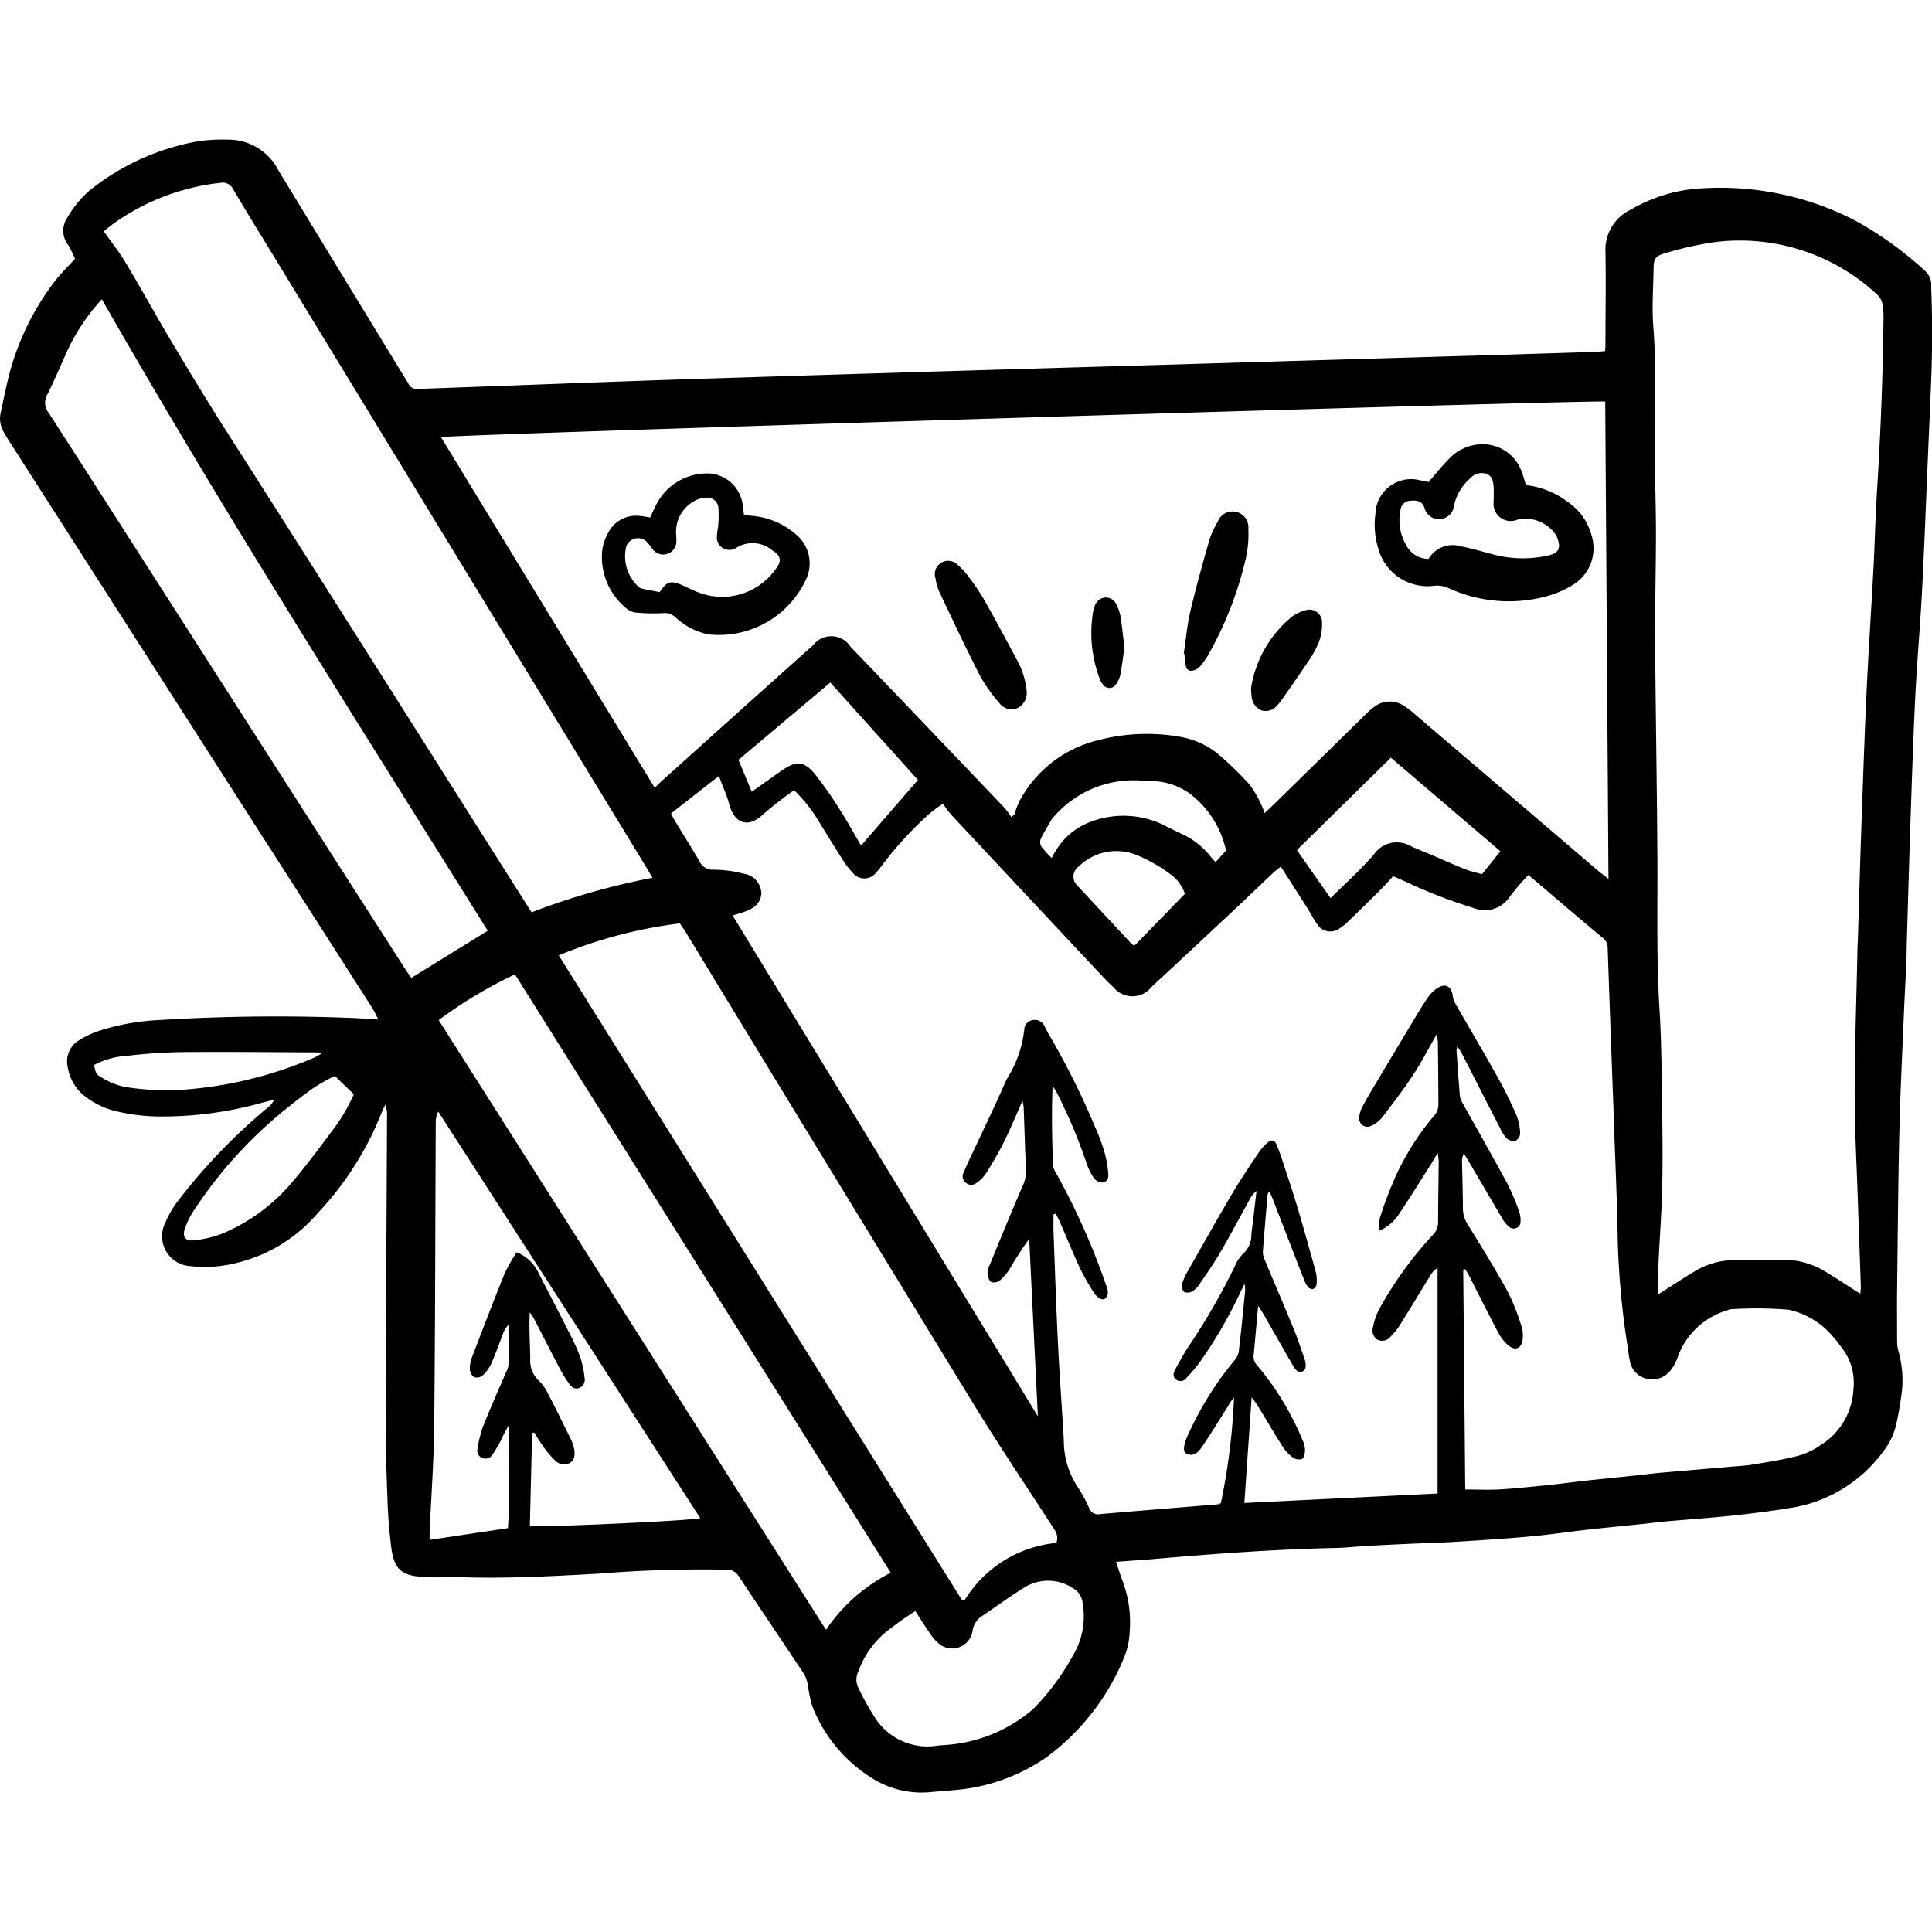 <svg xmlns="http://www.w3.org/2000/svg" xmlns:xlink="http://www.w3.org/1999/xlink" width="70" height="70" viewBox="0 0 70 70">
  <defs>
    <clipPath id="clip-path">
      <rect id="Rectangle_235" data-name="Rectangle 235" width="70" height="70" transform="translate(486 2262)" fill="#19a8e3"/>
    </clipPath>
  </defs>
  <g id="Mask_Group_26" data-name="Mask Group 26" transform="translate(-486 -2262)" clip-path="url(#clip-path)">
    <g id="_12-PLAKATY-DO-A3" data-name="12-PLAKATY-DO-A3" transform="translate(453.289 2229.273)">
      <path id="Path_206" data-name="Path 206" d="M73.146,89.315c.1.282.161.5.245.712a4.222,4.222,0,0,1,.248,1.84,2.571,2.571,0,0,1-.191.888A8.42,8.42,0,0,1,70.6,96.414a6.826,6.826,0,0,1-3.16,1.157c-.355.037-.71.057-1.065.092a3.358,3.358,0,0,1-2.173-.578,5.344,5.344,0,0,1-2.06-2.541,4.68,4.68,0,0,1-.156-.742,1.306,1.306,0,0,0-.143-.423c-.788-1.189-1.589-2.369-2.377-3.558a.486.486,0,0,0-.444-.221,45.8,45.8,0,0,0-4.58.14c-1.754.1-3.509.193-5.268.124-.369-.014-.739.006-1.108-.006-.793-.025-1.082-.279-1.178-1.059-.064-.517-.111-1.04-.131-1.56-.038-.992-.073-1.987-.072-2.978.008-3.68.032-7.361.049-11.043a1.456,1.456,0,0,0-.054-.471,2.236,2.236,0,0,0-.124.247,11.417,11.417,0,0,1-2.335,3.69,5.6,5.6,0,0,1-3.443,1.9,4.407,4.407,0,0,1-1.14.018,1.086,1.086,0,0,1-.933-1.586,3.582,3.582,0,0,1,.508-.847,21.069,21.069,0,0,1,3.206-3.318.7.7,0,0,0,.221-.277c-.143.035-.287.068-.428.105a13.4,13.4,0,0,1-3.622.5,6.832,6.832,0,0,1-1.777-.218,2.868,2.868,0,0,1-1.047-.533,1.651,1.651,0,0,1-.6-1.033.889.889,0,0,1,.39-.965,3.28,3.28,0,0,1,.755-.358,8.366,8.366,0,0,1,2.176-.387,68.682,68.682,0,0,1,6.988-.075c.288.013.575.033.947.056-.105-.2-.166-.33-.244-.451q-2.068-3.236-4.142-6.466-4.482-7-8.964-13.994c-.089-.138-.177-.28-.253-.427a.951.951,0,0,1-.078-.669c.062-.271.11-.546.177-.817a9.538,9.538,0,0,1,1.877-4.051c.2-.231.412-.446.634-.685a3.7,3.7,0,0,0-.253-.509.846.846,0,0,1-.018-1,3.909,3.909,0,0,1,.794-.965,8.722,8.722,0,0,1,3.961-1.791,6.537,6.537,0,0,1,1.1-.054,2.019,2.019,0,0,1,1.769,1.084q2.292,3.77,4.593,7.536c.046.076.1.15.138.229a.319.319,0,0,0,.345.181c.115-.01.229,0,.344-.01,3.321-.119,6.643-.253,9.964-.358q8.439-.267,16.881-.509,5.728-.172,11.457-.339,1.987-.06,3.972-.124c.124,0,.248-.019.392-.03,0-.084.011-.145.011-.205,0-1.132.022-2.265,0-3.4a1.612,1.612,0,0,1,.934-1.528,5.62,5.62,0,0,1,2.346-.747,10.664,10.664,0,0,1,5.734,1.132,12.875,12.875,0,0,1,2.595,1.869.686.686,0,0,1,.193.557c.024.546.033,1.094.035,1.641q0,.745-.025,1.49c-.037.979-.081,1.958-.124,2.939-.07,1.641-.131,3.283-.215,4.924-.067,1.272-.181,2.541-.245,3.813-.076,1.539-.124,3.079-.177,4.618-.049,1.437-.088,2.877-.131,4.314-.008.28-.008.56-.021.841-.024.533-.056,1.068-.078,1.6-.06,1.463-.135,2.924-.17,4.387-.045,1.909-.059,3.819-.083,5.729-.008.637,0,1.274,0,1.91a1.5,1.5,0,0,0,.054.376,3.808,3.808,0,0,1,.1,1.59c-.048.328-.1.654-.172.977a2.517,2.517,0,0,1-.5,1.063,5.143,5.143,0,0,1-3.158,1.993c-.726.126-1.46.218-2.192.3-.847.091-1.7.148-2.547.223-.266.024-.53.06-.8.089-.645.067-1.291.129-1.936.2-.543.06-1.086.138-1.629.2q-.683.074-1.367.124-1.027.076-2.057.135c-.457.027-.915.037-1.374.057-.546.025-1.094.051-1.64.081-.369.021-.737.065-1.1.073-2.2.046-4.4.209-6.6.4C74.087,89.249,73.643,89.277,73.146,89.315ZM58.759,60.843,57.024,62.2c.049.1.084.175.129.248.3.5.619.995.909,1.5a.524.524,0,0,0,.517.29,4.553,4.553,0,0,1,1.089.146.742.742,0,0,1,.629.721c-.033.392-.317.556-.646.669-.116.04-.236.075-.395.124,3.684,6.043,7.35,12.057,11.059,18.145-.108-2.2-.212-4.316-.314-6.427a11.8,11.8,0,0,0-.7,1.076,1.873,1.873,0,0,1-.368.431.346.346,0,0,1-.307.057c-.075-.037-.113-.18-.132-.283a.512.512,0,0,1,.043-.259c.4-.977.8-1.955,1.218-2.924a1.255,1.255,0,0,0,.129-.581c-.033-.763-.056-1.527-.083-2.291a2.1,2.1,0,0,0-.043-.231c-.247.554-.446,1.036-.677,1.5-.191.387-.412.759-.642,1.127a1.338,1.338,0,0,1-.347.349.3.3,0,0,1-.39-.008.294.294,0,0,1-.072-.38c.048-.105.088-.212.137-.315.473-1.016.965-2.022,1.414-3.048a4.219,4.219,0,0,0,.642-1.813.351.351,0,0,1,.317-.337.376.376,0,0,1,.411.213c.07.121.121.253.2.371a27.951,27.951,0,0,1,1.632,3.279,6.888,6.888,0,0,1,.357.966,4.083,4.083,0,0,1,.127.748c.014.148-.053.3-.215.309a.42.42,0,0,1-.309-.159,2.309,2.309,0,0,1-.279-.583,18.779,18.779,0,0,0-1.071-2.528c-.041-.083-.1-.161-.143-.24-.043.973-.021,1.926.014,2.877a.688.688,0,0,0,.124.314,25.537,25.537,0,0,1,1.8,4.04.692.692,0,0,1,.064.295.309.309,0,0,1-.127.209.243.243,0,0,1-.205-.045.781.781,0,0,1-.2-.228,8.883,8.883,0,0,1-.471-.829c-.252-.543-.478-1.1-.716-1.644-.053-.119-.111-.236-.169-.353l-.083.027c0,.212-.006.423,0,.635.056,1.425.1,2.85.174,4.274.054,1.094.14,2.184.2,3.278a3.048,3.048,0,0,0,.5,1.689,5,5,0,0,1,.42.77.337.337,0,0,0,.388.215c1.433-.124,2.867-.237,4.3-.357.022,0,.043-.024.083-.046a23.335,23.335,0,0,0,.476-3.824,1.71,1.71,0,0,0-.212.307c-.312.5-.616.993-.944,1.477-.118.174-.274.361-.533.271-.158-.056-.161-.234-.029-.583a11.856,11.856,0,0,1,1.711-2.787.757.757,0,0,0,.175-.317c.089-.745.161-1.493.236-2.241a1.833,1.833,0,0,0-.018-.24c-.07.132-.1.185-.126.24a16.584,16.584,0,0,1-1.487,2.577,5.177,5.177,0,0,1-.492.583.265.265,0,0,1-.374.072c-.142-.105-.105-.25-.035-.379.148-.267.291-.538.458-.793a23.983,23.983,0,0,0,1.7-2.94,1.251,1.251,0,0,1,.29-.443.929.929,0,0,0,.309-.708c.014-.166.04-.328.059-.493.043-.36.084-.718.126-1.078a.806.806,0,0,0-.247.3c-.358.646-.7,1.3-1.075,1.937-.223.384-.481.75-.731,1.118a.871.871,0,0,1-.263.271.35.35,0,0,1-.3.03.327.327,0,0,1-.08-.291,2.1,2.1,0,0,1,.218-.486c.54-.952,1.076-1.907,1.633-2.85.3-.5.63-.987.957-1.473a1.619,1.619,0,0,1,.312-.331c.123-.1.24-.07.3.084s.134.33.188.5c.186.568.379,1.135.551,1.707.24.8.466,1.613.688,2.423a1.3,1.3,0,0,1,.024.452.221.221,0,0,1-.132.159.236.236,0,0,1-.186-.086,1,1,0,0,1-.14-.269c-.384-.984-.763-1.969-1.146-2.955-.029-.073-.068-.14-.108-.224-.032.049-.056.068-.057.091-.062.7-.124,1.395-.175,2.092a.679.679,0,0,0,.068.291c.347.834.707,1.664,1.049,2.5.15.365.271.74.4,1.113a.608.608,0,0,1,.03.261.189.189,0,0,1-.334.119.629.629,0,0,1-.116-.15c-.374-.651-.745-1.3-1.119-1.953-.033-.057-.073-.111-.15-.224-.057.642-.107,1.211-.161,1.781a.457.457,0,0,0,.127.377,10.346,10.346,0,0,1,1.641,2.7.908.908,0,0,1,.092.366c0,.115-.033.285-.11.328a.4.4,0,0,1-.341-.067,1.436,1.436,0,0,1-.36-.387c-.315-.493-.611-1-.917-1.5-.048-.078-.107-.15-.205-.285-.091,1.321-.177,2.56-.264,3.829l7-.342V78.667a.741.741,0,0,0-.267.28c-.366.6-.728,1.2-1.1,1.791a2.324,2.324,0,0,1-.333.415.386.386,0,0,1-.484.11.394.394,0,0,1-.158-.441,2.423,2.423,0,0,1,.2-.611,13.491,13.491,0,0,1,1.98-2.751.621.621,0,0,0,.181-.438c0-.739.016-1.477.022-2.216A2.53,2.53,0,0,0,84.8,74.5c-.113.191-.18.312-.253.428-.369.579-.732,1.164-1.114,1.735a1.631,1.631,0,0,1-.737.653,1.577,1.577,0,0,1,.006-.439,13.172,13.172,0,0,1,.5-1.356A9.418,9.418,0,0,1,84.716,73.1a.624.624,0,0,0,.11-.385c0-.751-.01-1.5-.019-2.254a1.983,1.983,0,0,0-.045-.252c-.312.541-.567,1.04-.874,1.5-.342.519-.724,1.014-1.1,1.506a1.088,1.088,0,0,1-.387.3.3.3,0,0,1-.443-.291.885.885,0,0,1,.1-.363c.113-.228.242-.447.373-.665q.721-1.213,1.45-2.424c.189-.317.376-.637.589-.938a1.16,1.16,0,0,1,.393-.347c.231-.123.423,0,.473.255a.935.935,0,0,0,.072.287c.517.906,1.049,1.8,1.558,2.714.255.455.486.925.694,1.4a1.954,1.954,0,0,1,.129.665.328.328,0,0,1-.177.255.364.364,0,0,1-.3-.081,1.183,1.183,0,0,1-.231-.345c-.466-.9-.928-1.812-1.393-2.717-.043-.084-.1-.162-.174-.283a.722.722,0,0,0-.03.159c.038.546.076,1.092.121,1.638a.566.566,0,0,0,.072.212c.551.99,1.111,1.974,1.651,2.969a8.217,8.217,0,0,1,.415.982.967.967,0,0,1,.06.374.249.249,0,0,1-.431.189.966.966,0,0,1-.218-.263c-.409-.689-.812-1.383-1.218-2.074-.059-.1-.123-.2-.185-.3a.536.536,0,0,0-.068.287c.011.573.03,1.146.033,1.719a1.045,1.045,0,0,0,.177.567c.493.8.99,1.6,1.445,2.428a7.812,7.812,0,0,1,.493,1.239,1.118,1.118,0,0,1,.045.522c-.048.3-.266.388-.5.2A1.536,1.536,0,0,1,87,81.019c-.369-.7-.72-1.4-1.079-2.108a2.214,2.214,0,0,0-.127-.2l-.067.019q.036,3.981.072,7.963c.425,0,.817.019,1.207,0,.557-.033,1.114-.091,1.672-.146.506-.051,1.011-.119,1.516-.175.619-.067,1.239-.129,1.859-.194.266-.029.53-.064.8-.088.861-.076,1.724-.148,2.585-.223.266-.024.535-.035.8-.08.538-.091,1.081-.175,1.608-.31a2.6,2.6,0,0,0,.823-.387,2.506,2.506,0,0,0,1.194-2.019,2.071,2.071,0,0,0-.39-1.473c-.111-.14-.21-.291-.331-.419a2.894,2.894,0,0,0-1.635-1,14.543,14.543,0,0,0-2.058-.018.378.378,0,0,0-.148.038,2.727,2.727,0,0,0-1.785,1.649,1.66,1.66,0,0,1-.259.506.84.84,0,0,1-.917.318.8.8,0,0,1-.583-.686c-.033-.135-.046-.275-.067-.414a30.1,30.1,0,0,1-.366-3.913c-.021-1.4-.088-2.8-.135-4.2-.013-.357-.024-.713-.038-1.068q-.1-2.653-.191-5.306a.44.44,0,0,0-.162-.363c-.793-.659-1.578-1.329-2.364-2-.105-.089-.212-.177-.349-.291a9.727,9.727,0,0,0-.659.766,1.081,1.081,0,0,1-1.336.425,18.211,18.211,0,0,1-2.488-.968c-.124-.056-.25-.11-.414-.181-.158.172-.3.336-.452.487q-.583.58-1.173,1.149a1.844,1.844,0,0,1-.326.263.563.563,0,0,1-.806-.166c-.132-.186-.236-.393-.358-.587-.314-.493-.63-.984-.955-1.492-.094.073-.166.123-.229.181-.519.489-1.033.984-1.554,1.471q-1.449,1.359-2.905,2.709a.878.878,0,0,1-1.377.006c-.151-.135-.293-.283-.433-.431q-2.732-2.913-5.457-5.83a4.219,4.219,0,0,1-.285-.384,5.338,5.338,0,0,0-.5.366,13.448,13.448,0,0,0-1.726,1.885,1.959,1.959,0,0,1-.193.237.537.537,0,0,1-.863,0,2.616,2.616,0,0,1-.328-.42q-.461-.724-.907-1.46a5.654,5.654,0,0,0-.877-1.1,13.46,13.46,0,0,0-1.122.874c-.549.527-1.036.318-1.221-.333-.038-.135-.078-.269-.126-.4C58.936,61.309,58.858,61.108,58.759,60.843Zm10.586,1.484.115-.076c.037-.107.067-.216.11-.322a2.062,2.062,0,0,1,.17-.341,4.405,4.405,0,0,1,2.819-2.057,6.892,6.892,0,0,1,2.951-.1,2.993,2.993,0,0,1,1.369.643A12.716,12.716,0,0,1,78,61.171a3.956,3.956,0,0,1,.43.758,2.74,2.74,0,0,1,.1.259c.119-.111.213-.2.3-.285q1.638-1.6,3.273-3.209a3.631,3.631,0,0,1,.368-.333.93.93,0,0,1,1.138-.041,3.786,3.786,0,0,1,.419.331q3.3,2.815,6.592,5.632c.1.084.205.161.369.287-.04-5.828-.078-11.564-.118-17.293C90.4,47.211,49,48.47,48.688,48.566l7.743,12.7c.129-.119.218-.207.31-.29,1.808-1.625,3.614-3.255,5.43-4.871a.83.83,0,0,1,1.358.056q2.789,2.911,5.568,5.826A2.32,2.32,0,0,1,69.345,62.326ZM92.8,79.621c.465-.295.855-.556,1.261-.8a2.83,2.83,0,0,1,1.369-.436c.637-.014,1.274-.018,1.91-.014a2.88,2.88,0,0,1,1.458.4c.361.212.71.447,1.065.672.072.045.142.091.252.161.008-.116.021-.188.018-.258-.037-1.081-.076-2.163-.113-3.244-.041-1.246-.113-2.495-.11-3.741,0-1.743.067-3.488.1-5.231,0-.127.013-.255.016-.382.043-1.4.081-2.8.131-4.2.057-1.616.111-3.232.188-4.847.07-1.476.17-2.948.248-4.424.048-.9.065-1.807.123-2.709.129-2.071.215-4.145.237-6.221a3.26,3.26,0,0,0-.03-.571.612.612,0,0,0-.154-.328,6.016,6.016,0,0,0-.7-.591A7.293,7.293,0,0,0,94.833,41.5a12,12,0,0,0-1.711.379c-.463.127-.5.2-.5.672-.013.662-.06,1.328-.01,1.985.094,1.21.07,2.417.054,3.626-.018,1.274.04,2.547.043,3.819,0,1.35-.038,2.7-.029,4.048.018,2.611.067,5.22.081,7.831.01,1.807-.037,3.614.076,5.42.08,1.283.078,2.571.1,3.857.013.928.019,1.858-.006,2.787-.024.9-.1,1.805-.135,2.708C92.768,78.952,92.791,79.266,92.8,79.621ZM36.472,41.108c.277.395.546.735.769,1.1.46.763.891,1.541,1.34,2.31q1.309,2.242,2.713,4.427c3.481,5.451,6.93,10.922,10.39,16.385.094.148.189.3.29.452a25.491,25.491,0,0,1,4.379-1.251c-.107-.18-.175-.3-.247-.415q-6.641-10.891-13.28-21.784c-.557-.914-1.121-1.821-1.664-2.743a.419.419,0,0,0-.465-.236c-.064.008-.126.014-.189.021a8.225,8.225,0,0,0-3.5,1.326A6.106,6.106,0,0,0,36.472,41.108ZM70.985,88.631c.1-.29-.053-.455-.169-.637-.926-1.433-1.882-2.848-2.772-4.3Q62.8,75.124,57.579,66.538c-.078-.127-.164-.248-.236-.355a16.762,16.762,0,0,0-4.387,1.159q6.462,10.332,12.867,20.575L67.565,90.7a.055.055,0,0,0,.033.016.3.3,0,0,0,.056,0A4.382,4.382,0,0,1,70.985,88.631ZM36.4,43.57a7.387,7.387,0,0,0-1.264,1.894c-.232.524-.457,1.052-.713,1.563a.585.585,0,0,0,.053.661c1.328,2.054,2.643,4.115,3.962,6.173q4.461,6.965,8.924,13.929c.08.124.167.242.253.368l2.768-1.708C45.657,58.88,40.859,51.369,36.4,43.57ZM48.606,69.687c4.677,7.364,9.341,14.708,14.033,22.092a6.21,6.21,0,0,1,2.346-2.069Q58.151,78.829,51.369,68.03A16.271,16.271,0,0,0,48.606,69.687ZM51.433,78.1a1.468,1.468,0,0,1,.8.77c.392.758.785,1.514,1.168,2.276a6.072,6.072,0,0,1,.349.8,3.659,3.659,0,0,1,.142.707.318.318,0,0,1-.21.368c-.161.056-.272-.045-.353-.162a4.848,4.848,0,0,1-.322-.519c-.326-.619-.642-1.243-.965-1.866a1.766,1.766,0,0,0-.137-.193c-.029.567.008,1.111.019,1.656a1,1,0,0,0,.315.82,1.58,1.58,0,0,1,.328.466c.288.552.562,1.113.837,1.672a1.43,1.43,0,0,1,.1.287c.062.266.01.463-.146.549a.46.46,0,0,1-.559-.111,3.267,3.267,0,0,1-.414-.5c-.116-.158-.215-.326-.322-.492l-.073.022c-.027,1.124-.054,2.248-.081,3.364.32.065,5.873-.191,6.173-.282L48.588,73a.9.9,0,0,0-.089.427c-.018,3.653-.019,7.308-.056,10.962-.013,1.285-.11,2.568-.167,3.852,0,.1,0,.2,0,.279l2.838-.425c.083-1.237.029-2.471.022-3.708a4.591,4.591,0,0,0-.266.509,5.077,5.077,0,0,1-.309.524.3.3,0,0,1-.365.137.28.28,0,0,1-.183-.339,4.329,4.329,0,0,1,.2-.81c.258-.651.546-1.289.82-1.933a.83.83,0,0,0,.1-.283c.01-.487,0-.974,0-1.461a.822.822,0,0,0-.2.33c-.138.355-.264.716-.42,1.065a1.419,1.419,0,0,1-.306.431.348.348,0,0,1-.3.072.354.354,0,0,1-.172-.263,1.083,1.083,0,0,1,.072-.447c.39-1.022.78-2.044,1.191-3.058A5.767,5.767,0,0,1,51.433,78.1Zm14.442,13a11.856,11.856,0,0,0-1.089.778,3.314,3.314,0,0,0-.984,1.431.655.655,0,0,0,0,.554,9.068,9.068,0,0,0,.551,1,2.259,2.259,0,0,0,2.257,1.122c.175-.027.355-.029.532-.049a5.4,5.4,0,0,0,3-1.285A8.753,8.753,0,0,0,71.59,92.7a2.739,2.739,0,0,0,.349-1.87.71.71,0,0,0-.384-.578,1.622,1.622,0,0,0-1.74,0c-.519.318-1.011.683-1.515,1.024a.741.741,0,0,0-.352.544.747.747,0,0,1-1.208.468,1.572,1.572,0,0,1-.326-.368C66.238,91.672,66.078,91.412,65.875,91.1ZM59.467,60.258l.481,1.157c.387-.274.747-.535,1.111-.786.5-.347.794-.328,1.183.151a14.174,14.174,0,0,1,.915,1.31c.267.414.5.848.753,1.275.7-.812,1.379-1.593,2.06-2.38l-3.176-3.529C61.685,58.393,60.588,59.316,59.467,60.258Zm21.453,5.01c.549-.548,1.106-1.038,1.584-1.6a1,1,0,0,1,1.323-.282c.267.118.54.226.809.341.387.164.769.339,1.159.493.2.078.408.123.611.181.228-.283.433-.541.667-.831l-3.967-3.391L79.7,63.527C80.113,64.119,80.506,64.679,80.92,65.268ZM44.844,71.709a7.164,7.164,0,0,0-.767.431c-.427.3-.836.626-1.239.958a15.95,15.95,0,0,0-3.09,3.467,2.857,2.857,0,0,0-.339.68c-.1.3.016.458.331.42a3.96,3.96,0,0,0,1-.232,6.668,6.668,0,0,0,2.611-1.939c.519-.611.993-1.259,1.474-1.9a6.484,6.484,0,0,0,.705-1.221C45.293,72.147,45.1,71.962,44.844,71.709Zm32.289-8.166a3.543,3.543,0,0,0-1.068-1.856,2.371,2.371,0,0,0-1.5-.653c-.153,0-.306-.018-.458-.021a3.828,3.828,0,0,0-3.232,1.329.414.414,0,0,0-.051.056c-.138.24-.285.478-.406.728a.332.332,0,0,0,.024.277,3.718,3.718,0,0,0,.374.409c.059-.105.089-.172.131-.232a2.442,2.442,0,0,1,1.219-1.052,3.337,3.337,0,0,1,2.74.107c.215.111.433.216.651.32a2.8,2.8,0,0,1,1.011.8c.054.067.113.129.185.21ZM36.119,71.314c.06.28.065.337.264.446a2.643,2.643,0,0,0,.836.345A10.147,10.147,0,0,0,39,72.23a14.664,14.664,0,0,0,5.132-1.2,1.912,1.912,0,0,0,.231-.138.552.552,0,0,0-.115-.035c-1.652-.006-3.306-.025-4.959-.011a19.842,19.842,0,0,0-2.014.14A2.818,2.818,0,0,0,36.119,71.314Zm39.521-6.2a1.41,1.41,0,0,0-.506-.7,5.559,5.559,0,0,0-1.288-.726,1.947,1.947,0,0,0-2.054.438.439.439,0,0,0-.065.665q1,1.079,2,2.152c.014.016.046.016.1.035C74.415,66.375,75.015,65.757,75.639,65.115Z"/>
      <path id="Path_207" data-name="Path 207" d="M84.47,50.191c.282-.32.517-.621.788-.885a1.648,1.648,0,0,1,1.135-.482,1.492,1.492,0,0,1,1.449.989c.06.153.1.312.161.492a3.047,3.047,0,0,1,1.5.6,2.134,2.134,0,0,1,.882,1.251,1.549,1.549,0,0,1-.646,1.738,3.664,3.664,0,0,1-.9.412,5.236,5.236,0,0,1-3.653-.275,1.037,1.037,0,0,0-.471-.086,1.851,1.851,0,0,1-2.069-1.355,2.9,2.9,0,0,1-.1-1.246,1.294,1.294,0,0,1,1.64-1.21C84.282,50.148,84.381,50.172,84.47,50.191Zm0,2.786a1.015,1.015,0,0,1,1.173-.455c.387.072.766.188,1.146.288a4.2,4.2,0,0,0,2.041.038c.347-.08.436-.261.317-.594a.649.649,0,0,0-.127-.232,1.32,1.32,0,0,0-1.331-.465.625.625,0,0,1-.86-.662c0-.166.01-.331,0-.5-.013-.193-.035-.4-.236-.49a.537.537,0,0,0-.6.142,1.972,1.972,0,0,0-.215.216,1.773,1.773,0,0,0-.384.778.561.561,0,0,1-.508.5.55.55,0,0,1-.565-.42c-.081-.216-.237-.279-.492-.252a.373.373,0,0,0-.374.32,1.819,1.819,0,0,0,.245,1.356A.908.908,0,0,0,84.468,52.977Z"/>
      <path id="Path_208" data-name="Path 208" d="M56.272,51.476c.056-.123.1-.24.162-.349a2.061,2.061,0,0,1,1.823-1.245,1.3,1.3,0,0,1,1.363,1.135c.021.111.029.226.046.36.086.013.17.027.255.037a2.769,2.769,0,0,1,1.657.7,1.354,1.354,0,0,1,.369,1.535,3.478,3.478,0,0,1-3.566,2.063,2.454,2.454,0,0,1-1.2-.622.552.552,0,0,0-.444-.148,6.556,6.556,0,0,1-.952-.018.646.646,0,0,1-.379-.153,2.4,2.4,0,0,1-.872-2.132,1.873,1.873,0,0,1,.212-.607,1.134,1.134,0,0,1,1.178-.608C56.032,51.433,56.143,51.457,56.272,51.476Zm.342,2.7c.269-.39.384-.425.8-.252.2.083.39.188.592.263a2.375,2.375,0,0,0,2.814-.848c.221-.274.186-.489-.121-.665a1.11,1.11,0,0,0-1.31-.1.453.453,0,0,1-.705-.36,2.788,2.788,0,0,1,.04-.376,3.728,3.728,0,0,0,.019-.678.408.408,0,0,0-.5-.395.971.971,0,0,0-.425.143,1.269,1.269,0,0,0-.611,1.156,2.785,2.785,0,0,1,.01.3.477.477,0,0,1-.839.288c-.068-.075-.116-.167-.188-.239a.448.448,0,0,0-.809.209A1.5,1.5,0,0,0,55.86,54a.285.285,0,0,0,.1.051C56.182,54.1,56.4,54.139,56.615,54.181Z"/>
      <path id="Path_209" data-name="Path 209" d="M69.905,57.738a.616.616,0,0,1-.314.637.551.551,0,0,1-.683-.189,5.649,5.649,0,0,1-.7-.995c-.509-.995-.984-2.009-1.463-3.02a1.742,1.742,0,0,1-.135-.474.484.484,0,0,1,.829-.473,1.859,1.859,0,0,1,.291.3,9.35,9.35,0,0,1,.607.877c.415.729.81,1.471,1.207,2.211A2.9,2.9,0,0,1,69.905,57.738Z"/>
      <path id="Path_210" data-name="Path 210" d="M75.6,56.409c.078-.514.123-1.036.242-1.541.2-.864.444-1.719.686-2.573a3.089,3.089,0,0,1,.3-.657.575.575,0,0,1,1.113.253,4.059,4.059,0,0,1-.073.982,12.92,12.92,0,0,1-1.359,3.542,2.335,2.335,0,0,1-.326.466.477.477,0,0,1-.32.151c-.166-.008-.194-.178-.216-.317-.016-.1-.014-.2-.021-.3Z"/>
      <path id="Path_211" data-name="Path 211" d="M78.038,57.665a4.172,4.172,0,0,1,1.383-2.509,1.352,1.352,0,0,1,.556-.306.46.46,0,0,1,.635.454,1.835,1.835,0,0,1-.135.734,3.7,3.7,0,0,1-.393.694c-.31.465-.632.92-.952,1.379a1.184,1.184,0,0,1-.148.174.52.52,0,0,1-.544.186.569.569,0,0,1-.377-.484A3.218,3.218,0,0,1,78.038,57.665Z"/>
      <path id="Path_212" data-name="Path 212" d="M73.451,56.188c-.043.3-.084.64-.146.976a.91.91,0,0,1-.153.345.28.28,0,0,1-.481.016.625.625,0,0,1-.113-.2,4.656,4.656,0,0,1-.247-2.4,1.159,1.159,0,0,1,.057-.221.445.445,0,0,1,.382-.328.42.42,0,0,1,.42.274,1.618,1.618,0,0,1,.143.431C73.369,55.433,73.4,55.788,73.451,56.188Z"/>
    </g>
  </g>
</svg>
